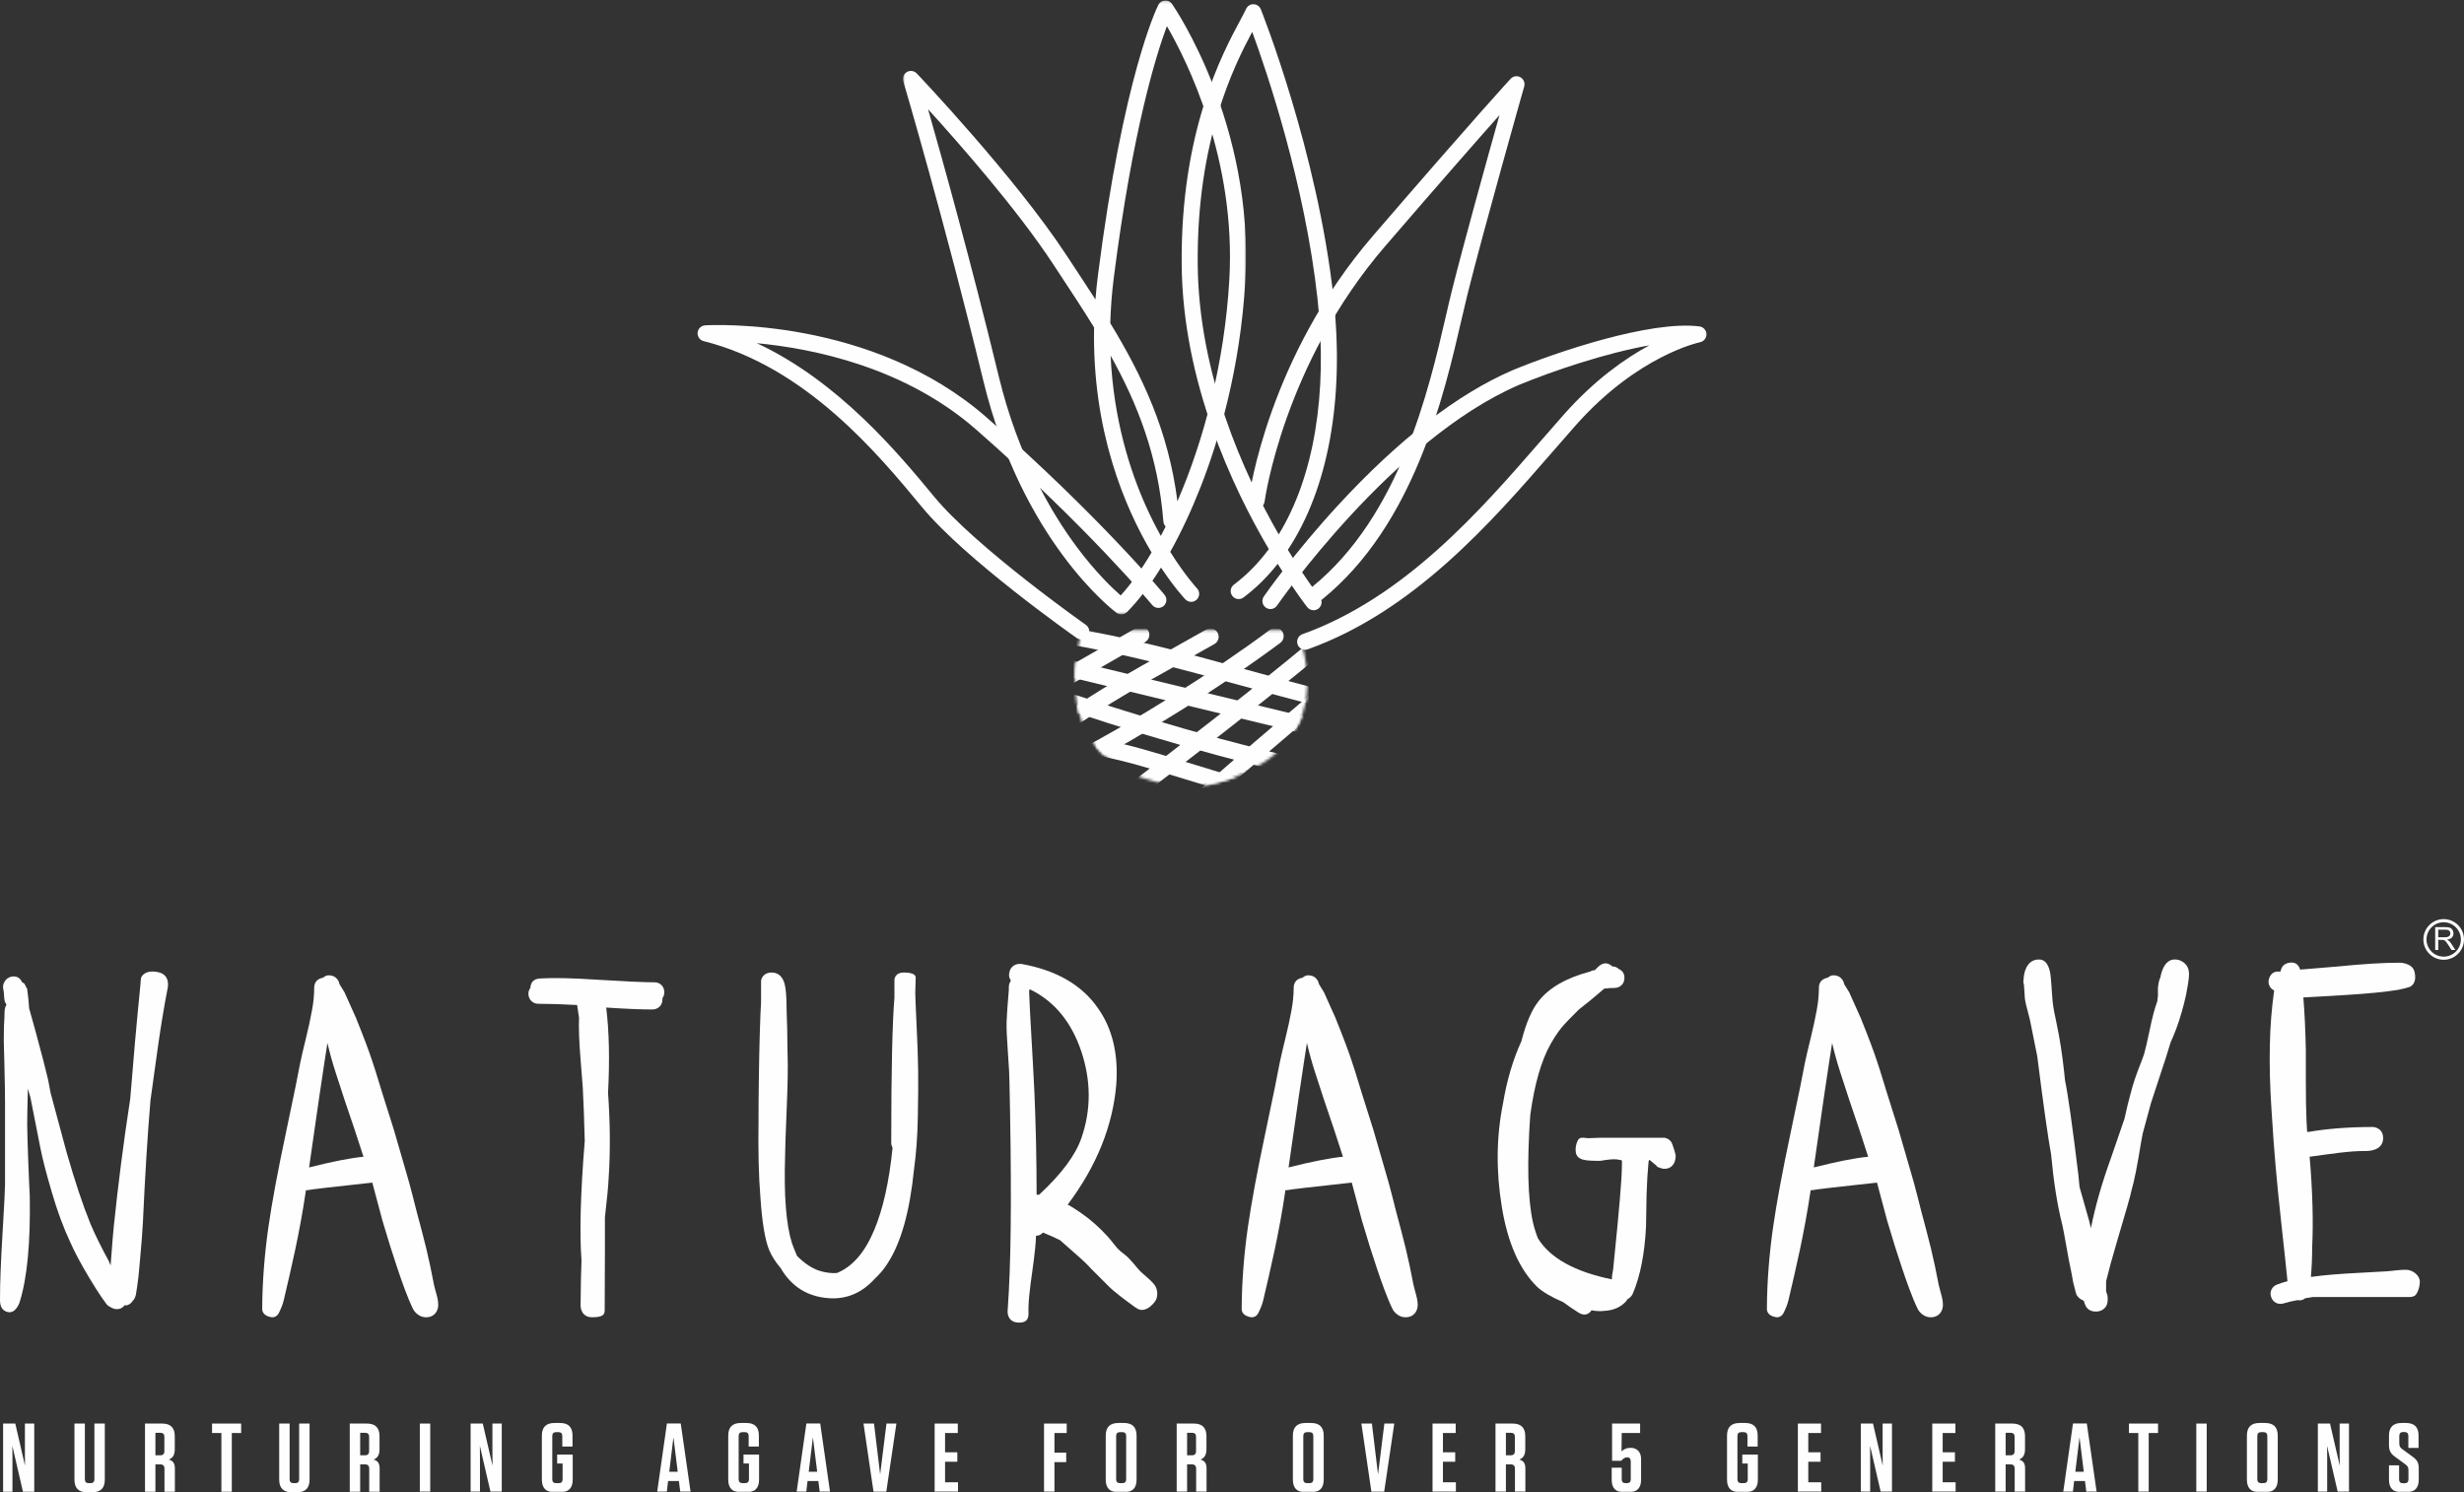<?xml version="1.0" encoding="UTF-8"?>
<svg width="908px" height="550px" viewBox="0 0 908 550" version="1.1" xmlns="http://www.w3.org/2000/svg" xmlns:xlink="http://www.w3.org/1999/xlink">
    <rect x="0" y="0" width="908" height="550" fill="#333333" stroke="none"/>
    <!-- Generator: Sketch 51.3 (57544) - http://www.bohemiancoding.com/sketch -->
    <title>logo-naturagave-nurturing-agave-for-over-five-generations</title>
    <desc>Created with Sketch.</desc>
    <defs>
        <polygon id="path-1" points="0.755 0.195 127.194 0.195 127.194 226.439 0.755 226.439"></polygon>
        <path d="M2.666,0.197 C-11.819,57.493 39.887,57.954 43.842,57.954 C47.799,57.954 99.76,50.918 82.163,0.197" id="path-3"></path>
        <path d="M2.666,0.197 C-11.819,57.493 39.887,57.954 43.842,57.954 C47.799,57.954 99.76,50.918 82.163,0.197" id="path-5"></path>
        <path d="M2.666,0.197 C-11.819,57.493 39.887,57.954 43.842,57.954 C47.799,57.954 99.76,50.918 82.163,0.197" id="path-7"></path>
        <path d="M2.666,0.197 C-11.819,57.493 39.887,57.954 43.842,57.954 C47.799,57.954 99.76,50.918 82.163,0.197" id="path-9"></path>
        <path d="M2.666,0.197 C-11.819,57.493 39.887,57.954 43.842,57.954 C47.799,57.954 99.76,50.918 82.163,0.197" id="path-11"></path>
        <path d="M2.666,0.197 C-11.819,57.493 39.887,57.954 43.842,57.954 C47.799,57.954 99.76,50.918 82.163,0.197" id="path-13"></path>
        <path d="M2.666,0.197 C-11.819,57.493 39.887,57.954 43.842,57.954 C47.799,57.954 99.76,50.918 82.163,0.197" id="path-15"></path>
        <path d="M2.666,0.197 C-11.819,57.493 39.887,57.954 43.842,57.954 C47.799,57.954 99.76,50.918 82.163,0.197" id="path-17"></path>
        <path d="M2.666,0.197 C-11.819,57.493 39.887,57.954 43.842,57.954 C47.799,57.954 99.76,50.918 82.163,0.197" id="path-19"></path>
        <polygon id="path-21" points="0 550 908 550 908 0.196 0 0.196"></polygon>
    </defs>
    <g id="Web-v12.2" stroke="none" stroke-width="1" fill="none" fill-rule="evenodd">
        <g id="Artboard-Copy">
            <g id="logo-naturagave-nurturing-agave-for-over-five-generations">
                <g>
                    <g id="Group-32">
                        <path d="M0.008,478.248 L0.008,478.028 C0.008,472.602 0.325,464.717 0.945,454.389 C1.565,444.059 1.857,438.123 1.857,436.576 L1.857,406.283 C1.857,403.327 1.784,398.873 1.637,392.888 C1.479,386.902 1.394,383.775 1.394,383.447 C1.394,379.577 1.479,376.694 1.637,374.832 C1.637,373.58 1.686,372.655 1.759,372.046 C1.833,371.415 2.027,370.878 2.344,370.404 C2.489,370.259 1.784,369.334 1.784,369.188 C1.321,367.167 1.637,366.048 1.175,364.369 C1.005,363.432 1.212,362.533 1.759,361.668 C2.295,360.817 3.11,360.22 4.204,359.941 C6.066,359.613 7.38,360.317 8.158,362.032 C8.62,362.18 8.937,362.398 9.095,362.714 L9.789,364.114 L10.02,364.369 C10.02,364.819 10.105,365.513 10.251,366.438 C10.42,367.532 10.579,369.248 10.725,371.573 L13.061,379.954 C15.385,388.496 16.93,394.481 17.721,397.9 L18.645,402.803 L24.472,424.447 C27.586,435.336 30.531,444.169 33.317,451.019 C35.032,455.07 37.282,459.633 40.081,464.756 L40.762,466.398 C41.394,457.856 41.796,453.025 41.942,451.932 C43.499,436.723 45.519,421.04 48,404.884 C49.082,391.22 50.312,377.315 51.722,363.189 C51.722,363.189 51.852,361.887 51.913,360.779 C51.975,359.671 53.697,357.271 58.374,358.317 C63.051,359.363 61.759,364.297 61.759,364.297 C58.949,378.762 57.478,391.294 55.445,405.578 C54.35,418.486 53.438,433.548 52.647,450.775 C52.514,453.586 52.124,458.562 51.479,465.691 C51.175,469.415 50.859,472.201 50.555,474.075 C50.397,475.315 50.226,476.326 50.092,477.093 C49.935,477.724 49.79,478.174 49.619,478.479 C49.472,478.808 49.229,479.112 48.913,479.44 C48.475,480.194 47.769,480.741 46.833,481.069 L45.896,481.069 C45.579,481.521 45.117,481.921 44.484,482.226 C43.256,482.675 42.004,482.555 40.762,481.763 C40.3,481.594 39.837,481.289 39.375,480.814 L37.526,478.248 C36.26,476.422 34.8,474.075 33.086,471.263 C29.825,465.849 27.43,461.335 25.872,457.771 C23.39,452.479 21.127,446.395 19.12,439.485 C17.088,432.574 15.677,427.173 14.921,423.279 L11.199,404.422 L10.251,401.161 L10.251,402.098 C10.105,407.84 10.02,411.879 10.02,414.202 C10.02,416.539 10.153,420.87 10.384,427.245 C10.628,433.62 10.812,438.123 10.97,440.762 C11.261,458.004 10.02,471.044 7.246,479.902 C7.246,479.902 5.845,484.329 2.809,483.549 C-0.226,482.769 -0.003,479.758 0.008,478.248" id="Fill-1" fill="#FEFEFE"></path>
                        <path d="M133.948,426.321 L130.676,416.295 L126.966,405.347 L123.706,395.332 C122.441,391.452 121.455,387.815 120.664,384.395 L119.51,391.841 C119.035,394.627 117.173,407.451 113.901,430.262 C122.441,428.109 129.131,426.783 133.948,426.321 M152.265,482.553 C150.165,478.308 148.024,472.127 146.406,467.321 C144.776,462.491 142.939,456.676 140.933,449.852 L137.197,435.859 C122.757,437.417 114.764,438.341 113.22,438.658 L112.744,438.658 C110.41,454.657 107.197,467.955 104.545,479.281 C104.183,480.829 103.469,482.504 102.747,483.92 C102.175,485.043 101.098,485.687 99.828,485.436 C97.12,484.902 96.622,483.409 96.625,482.372 C96.652,472.237 97.573,461.567 98.888,452.406 C100.201,443.244 102.343,431.71 105.299,417.804 C108.244,403.91 110.019,395.175 110.652,391.622 C111.114,389.432 111.807,386.439 112.744,382.643 C113.682,378.836 114.412,375.453 114.946,372.497 C115.507,369.553 115.786,366.753 115.786,364.114 C115.786,362.119 116.783,360.866 118.79,360.378 L119.035,360.378 C119.665,359.758 120.347,359.454 121.126,359.454 C122.208,359.454 123.134,359.758 123.804,360.378 C124.509,360.999 124.935,361.778 125.104,362.715 L126.966,365.744 L131.151,375.076 C134.095,382.352 136.102,387.728 137.197,391.136 C137.525,391.926 138.743,395.881 140.933,403.035 L145.117,416.295 C145.591,417.999 146.722,421.893 148.499,427.952 C150.287,433.998 151.539,438.475 152.221,441.334 C152.928,444.218 153.936,448.098 155.263,452.991 C156.576,457.881 157.647,462.382 158.524,466.508 C159.019,468.843 159.478,471.189 159.934,473.534 C160.166,474.729 161.01,477.41 161.234,478.608 C161.526,480.176 161.707,481.633 160.997,483.118 C160.413,484.342 159.337,485.167 157.997,485.401 C154.265,486.059 152.398,482.823 152.265,482.553" id="Fill-3" fill="#FEFEFE"></path>
                        <path d="M218.3,485.489 C213.952,485.53 213.952,481.304 213.952,481.304 L213.988,477.753 C213.988,475.417 214.143,467.006 214.29,464.524 C213.535,454.573 213.9,439.898 215.482,420.493 C215.311,413.498 215.08,406.976 214.763,400.917 C214.763,400.771 214.508,397.316 213.949,390.564 C213.402,383.799 213.219,378.64 213.377,375.075 L212.671,370.404 C207.088,370.088 202.343,369.954 198.461,369.954 C197.368,369.954 196.467,369.601 195.785,368.883 C195.091,368.19 194.727,367.302 194.727,366.219 C194.727,365.44 194.982,364.734 195.434,364.114 C195.579,361.936 196.759,360.78 198.924,360.623 C203.729,360.317 210.895,360.465 220.36,361.095 C230.445,361.717 237.367,362.032 241.09,362.032 C242.16,362.032 243.073,362.35 243.755,363.055 C244.471,363.762 244.801,364.661 244.801,365.745 C244.801,366.523 244.581,367.228 244.119,367.861 L244.119,368.311 C244.119,369.395 243.755,370.306 243.073,370.987 C242.368,371.681 241.48,372.046 240.385,372.046 C236.041,372.046 230.373,371.803 223.389,371.341 C224.484,380.197 224.703,390.685 224.07,402.803 C224.861,413.813 224.933,424.143 224.313,433.779 C224.168,437.028 223.693,442.004 222.915,448.67 L222.915,461.495 L222.832,482.874 C222.769,484.238 222.648,485.448 218.3,485.489" id="Fill-5" fill="#FEFEFE"></path>
                        <path d="M337.44,360.501 L337.281,365.975 C337.281,367.07 337.44,370.878 337.743,377.4 C338.086,383.932 338.254,389.505 338.34,394.176 C338.413,398.813 338.365,404.749 338.218,411.879 C338.086,419.033 337.598,425.372 336.82,430.981 C335.263,446.517 332.026,458.074 327.039,465.691 C325.652,467.871 324.07,469.719 322.367,471.263 C317.733,476.422 312.196,478.808 305.835,478.479 C297.781,478.028 291.71,474.307 287.658,467.322 C285.798,465.143 284.412,462.966 283.475,460.8 C281.928,457.065 280.833,450.544 280.213,441.224 C279.593,433.779 279.363,424.373 279.521,413.035 C279.521,408.229 279.568,403.058 279.642,397.559 C279.715,392.048 279.825,386.525 279.983,381.013 C280.141,375.514 280.299,371.656 280.458,369.479 L280.458,361.424 C280.458,361.424 280.813,358.38 284.49,358.43 C287.34,358.468 288.814,360.738 289.287,363.305 C289.588,364.944 289.725,366.598 289.794,368.258 C289.898,370.807 289.842,373.369 289.977,375.915 C290.203,380.213 290.081,384.513 290.238,388.811 C290.395,393.167 290.275,399.908 289.884,409.069 C289.497,418.254 289.313,423.911 289.313,426.078 C288.851,440.678 289.691,451.396 291.856,458.221 C292.489,459.948 293.109,461.493 293.717,462.892 C296.381,465.546 299.009,467.322 301.637,468.247 C303.984,469.025 306.223,469.328 308.401,469.182 C314.143,466.848 318.718,461.567 322.148,453.341 C325.409,445.593 327.671,435.481 328.912,423.061 C328.595,422.428 328.426,421.807 328.426,421.199 C328.426,394.798 328.828,376.936 329.606,367.605 L329.606,361.095 C329.606,361.095 329.636,358.398 333.164,358.429 C336.691,358.461 337.532,359.422 337.44,360.501" id="Fill-7" fill="#FEFEFE"></path>
                        <path d="M382.938,440.312 C391.175,432.684 396.369,425.701 398.548,419.313 C402.123,408.935 402.076,398.265 398.437,387.413 C394.775,376.536 388.449,368.931 379.447,364.576 L379.228,365.294 C379.362,369.321 379.677,375.33 380.152,383.337 C380.614,391.343 380.967,397.851 381.198,402.901 C381.43,407.951 381.613,413.972 381.784,420.944 C381.929,427.952 382.001,434.387 382.001,440.312 L382.938,440.312 Z M419.186,482.34 C418.618,482.038 418.08,481.62 417.5,481.203 C414.891,479.315 410.311,475.967 408.096,473.6 L402.037,467.553 C400.639,466.006 398.863,464.291 396.686,462.419 L390.615,457.065 C388.449,455.995 386.358,455.07 384.35,454.268 L384.094,454.498 C383.475,455.131 382.708,455.435 381.784,455.435 C381.559,461.403 380.527,467.296 379.774,473.211 C379.398,476.17 379.056,479.155 378.985,482.16 C378.958,483.477 379.266,485.162 378.473,486.318 C377.798,487.305 376.512,487.475 375.404,487.456 C371.152,487.381 371.302,483.428 371.302,483.428 L371.759,475.949 C372.683,458.854 372.756,433.086 371.989,398.606 C371.989,396.732 371.808,393.167 371.418,387.886 C371.029,382.619 370.858,378.787 370.943,376.463 C371.029,374.126 371.284,370.259 371.759,364.819 L371.759,363.883 C371.759,362.946 371.989,362.18 372.464,361.559 L372.464,361.328 C371.831,360.379 371.673,359.393 371.989,358.298 C372.147,357.508 372.464,356.899 372.939,356.424 C373.84,355.487 375.031,355.112 376.418,355.27 C389.301,357.58 398.705,363.031 404.606,371.573 C409.872,379.017 412.148,388.349 411.37,399.531 C410.104,414.897 404.142,429.727 393.425,444.01 C393.577,443.807 397.992,446.787 398.396,447.068 C400.124,448.271 401.78,449.577 403.36,450.967 C405.04,452.446 406.635,454.022 408.143,455.677 C409.391,457.046 410.467,458.561 411.676,459.962 C412.869,461.34 414.485,462.233 415.758,463.52 C417.155,464.929 418.393,466.485 419.685,467.987 C421.042,469.565 424.959,472.317 425.874,474.229 C426.66,475.874 426.73,478.131 425.632,479.648 C424.683,480.96 423.342,482.236 421.737,482.663 C420.73,482.931 419.932,482.735 419.186,482.34 Z" id="Fill-9" fill="#FEFEFE"></path>
                        <path d="M580.693,424.676 C580.486,423.259 580.733,421.78 581.344,420.488 C581.503,420.151 581.699,419.813 582.009,419.606 C582.899,419.011 584.387,419.489 585.376,419.487 C586.847,419.487 588.32,419.314 589.787,419.314 L596.526,419.314 L599.325,419.314 L603.29,419.314 L606.564,419.314 L610.967,419.314 L612.379,419.314 L613.072,419.314 L613.534,419.314 C613.838,419.483 614.081,419.555 614.239,419.555 C615.323,420.03 616.016,420.81 616.333,421.892 C616.94,423.595 617.33,424.922 617.5,425.858 C617.5,426.784 617.33,427.647 617.038,428.414 C616.236,430.118 614.847,430.908 612.828,430.75 C612.208,430.591 611.526,430.36 610.737,430.043 C610.566,429.727 610.262,429.411 609.812,429.106 L608.181,427.72 L607.708,427.477 C607.561,427.805 607.463,428.182 607.463,428.644 C607.16,431.613 606.928,435.481 606.77,440.312 C606.624,447.113 606.564,451.092 606.564,452.174 C606.065,462.102 604.446,470.338 601.66,476.873 C601.198,477.809 600.48,478.479 599.556,478.954 L599.556,479.195 C597.549,481.679 594.665,483.004 590.931,483.15 C589.544,483.308 588.061,483.223 586.514,482.92 C585.261,484.646 583.704,484.939 581.843,483.856 C579.824,482.604 577.89,481.289 576.028,479.902 C571.685,478.028 568.497,476.167 566.49,474.305 C559.958,467.929 555.615,458.123 553.437,444.825 C551.248,431.553 551.418,418.79 553.9,406.502 C555.299,398.144 557.548,390.502 560.663,383.69 C562.378,377.01 564.471,372.131 566.953,369.017 C570.832,364.029 577.197,360.379 586.039,358.055 C586.514,357.738 587.062,357.58 587.671,357.58 L589.082,356.194 C590.785,354.66 592.488,354.66 594.191,356.194 C595.14,356.194 595.894,356.51 596.526,357.131 C597.914,357.738 598.62,358.846 598.62,360.379 C598.62,361.487 598.279,362.349 597.585,363.055 C596.868,363.762 595.968,364.113 594.897,364.113 C593.644,364.113 592.415,364.199 591.174,364.369 L586.514,368.311 L581.843,372.047 C580.918,372.972 579.713,374.175 578.253,375.647 C576.771,377.144 575.481,378.604 574.398,380.076 C573.303,381.56 572.306,383.143 571.369,384.858 C567.95,390.917 565.469,399.615 563.911,410.954 C562.682,428.644 562.987,441.784 564.861,450.325 C565.311,452.345 565.931,454.353 566.723,456.372 C571.224,463.672 580.298,468.709 593.973,471.518 C593.973,470.57 594.119,469.415 594.435,468.004 L596.054,451.712 C596.673,445.179 597.159,439.581 597.463,434.947 C597.609,432.452 597.694,430.495 597.694,429.106 L597.694,428.182 L597.694,427.72 C597.391,427.562 597.074,427.477 596.758,427.477 C595.663,427.174 594.119,427.174 592.098,427.477 C591.32,427.477 590.333,427.883 589.082,427.841 C585.492,427.726 581.186,428.041 580.693,424.676" id="Fill-11" fill="#FEFEFE"></path>
                        <path d="M806.48,357.389 C806.502,357.475 806.52,357.562 806.537,357.65 C806.891,359.543 806.412,361.77 806.123,363.652 C805.797,365.76 805.349,367.847 804.815,369.91 C803.759,373.999 802.475,378.162 800.81,382.047 L799.884,384.151 L798.241,389.506 L792.658,406.502 L789.616,417.695 L788.923,421.417 C787.671,429.339 786.514,435.178 785.432,438.888 C785.273,439.972 783.498,446.275 780.066,457.77 C778.362,463.526 777.05,468.32 776.113,472.201 L776.113,475.46 L776.113,475.948 L776.587,477.334 C776.745,478.406 776.745,479.343 776.587,480.133 C776.43,481.07 775.943,481.837 775.188,482.458 C774.398,483.077 773.484,483.382 772.391,483.382 C770.212,483.382 768.813,482.383 768.206,480.364 C768.035,480.061 767.95,479.744 767.95,479.439 C767.815,479.439 767.645,479.343 767.5,479.196 C766.722,478.879 766.088,478.406 765.651,477.81 C765.492,477.639 765.311,477.42 765.166,477.092 C765.166,476.947 765.091,476.714 764.945,476.422 L764.714,475.46 L763.996,472.674 C763.679,470.813 763.157,468.003 762.366,464.292 C760.833,455.594 759.97,451.091 759.811,450.776 C758.108,443.949 756.77,435.482 755.833,425.371 C754.763,419.654 753.048,407.597 750.737,389.274 C750.737,389.116 749.945,385.246 748.401,377.631 C747.609,373.288 746.095,369.623 746.095,366.665 L745.833,362.946 C745.613,362.289 745.565,361.657 745.7,360.999 C745.7,360.999 745.767,353.469 751.511,353.626 C754.627,353.712 755.439,357.476 755.695,359.942 C755.919,362.096 756.039,364.256 756.192,366.417 C756.247,367.185 756.305,367.955 756.374,368.723 C756.632,371.586 757.252,374.312 757.853,377.118 C759.09,382.885 759.946,388.731 760.598,394.591 C760.729,395.775 760.851,396.959 760.967,398.143 C762.05,403.253 763.679,414.836 765.869,432.83 L766.333,437.514 L769.835,449.852 L770.529,452.637 C772.074,444.718 774.556,436.017 777.987,426.551 L782.876,412.342 C783.655,408.777 784.422,405.578 785.201,402.804 C785.967,399.676 787.292,395.796 789.153,391.136 L790.091,388.568 C790.541,387.036 791.259,383.993 792.195,379.506 C793.12,374.991 794.057,371.499 794.981,369.018 C794.981,368.701 795.054,368.093 795.212,367.144 L795.212,365.512 L795.212,364.114 C795.371,362.398 795.675,361.096 796.137,360.159 C796.137,360.159 796.964,353.957 801.066,353.623 C803.471,353.429 805.894,355.032 806.48,357.389" id="Fill-13" fill="#FEFEFE"></path>
                        <path d="M889.86,477.542 C889.281,477.87 888.644,478.028 887.913,478.028 L852.28,478.028 L849.469,478.479 C848.716,479.112 847.841,479.342 846.916,479.195 L846.464,479.195 C844.726,479.512 843.12,479.902 841.563,480.364 C840.468,480.68 839.495,480.594 838.642,480.134 C838.229,479.902 837.865,479.585 837.573,479.221 C837.292,478.844 837.051,478.417 836.892,477.906 C836.734,477.42 836.697,476.946 836.721,476.496 C836.757,476.009 836.892,475.558 837.134,475.133 C837.353,474.743 837.585,474.426 837.888,474.147 C838.254,473.818 838.717,473.55 839.226,473.38 C840.468,472.895 841.721,472.517 842.95,472.201 C842.647,468.939 841.953,462.383 840.857,452.528 C839.775,442.648 839.008,434.971 838.546,429.459 C838.047,423.96 837.56,416.989 837.038,408.594 C836.478,400.236 836.295,392.449 836.454,385.333 C836.589,378.167 837.134,371.415 838.047,365.038 C836.818,364.443 836.137,363.432 835.966,362.032 C835.966,360.938 836.295,360.013 836.892,359.235 C837.523,358.456 838.388,358.055 839.471,358.055 L840.395,358.055 C840.711,356.194 841.782,355.11 843.655,354.808 C845.687,354.49 847.001,355.354 847.621,357.349 C847.779,357.349 852.439,356.984 861.588,356.194 C870.759,355.269 878.291,354.808 884.19,354.808 C884.19,354.808 888.936,354.768 889.757,358.133 C890.578,361.497 889.33,362.969 888.23,363.628 C887.773,363.902 884.362,364.71 883.704,364.82 C878.753,365.598 872.475,366.22 864.86,366.682 C854.774,367.302 849.398,367.606 848.801,367.606 C849.251,373.057 849.556,379.505 849.715,386.962 L849.715,398.144 C849.715,404.494 849.798,409.386 849.957,412.816 L850.177,416.989 L850.395,417.22 C857.559,415.979 865.552,415.359 874.41,415.359 C874.41,415.359 878.004,415.425 878.188,419.178 C878.372,422.932 875.066,424.268 871.611,424.215 C866.007,424.131 859.177,425.238 851.113,426.32 C852.196,439.047 852.512,450.155 852.05,459.633 C852.05,463.526 851.892,467.163 851.575,470.57 L852.05,470.57 C856.235,469.949 862.244,469.463 870.092,469.073 C873.22,468.919 876.349,468.75 879.476,468.548 C881.858,468.392 884.367,467.932 886.743,467.987 C889.013,468.04 891.741,469.96 891.726,472.41 C891.71,474.769 890.578,477.135 889.86,477.542" id="Fill-15" fill="#FEFEFE"></path>
                        <path d="M494.894,426.321 L491.621,416.295 L487.912,405.347 L484.651,395.332 C483.385,391.452 482.401,387.815 481.609,384.395 L480.454,391.841 C479.979,394.627 478.118,407.451 474.846,430.262 C483.385,428.109 490.076,426.783 494.894,426.321 M513.209,482.553 C511.109,478.308 508.969,472.127 507.351,467.321 C505.722,462.491 503.884,456.676 501.877,449.852 L498.143,435.859 C483.702,437.417 475.71,438.341 474.164,438.658 L473.689,438.658 C471.354,454.657 468.142,467.955 465.49,479.281 C465.127,480.829 464.415,482.504 463.693,483.92 C463.12,485.043 462.042,485.687 460.772,485.436 C458.064,484.902 457.568,483.409 457.57,482.372 C457.597,472.237 458.519,461.567 459.834,452.406 C461.146,443.244 463.289,431.71 466.244,417.804 C469.188,403.91 470.964,395.175 471.597,391.622 C472.059,389.432 472.753,386.439 473.689,382.643 C474.627,378.836 475.357,375.453 475.891,372.497 C476.451,369.553 476.731,366.753 476.731,364.114 C476.731,362.119 477.728,360.866 479.736,360.378 L479.979,360.378 C480.611,359.758 481.293,359.454 482.071,359.454 C483.153,359.454 484.08,359.758 484.748,360.378 C485.454,360.999 485.88,361.778 486.05,362.715 L487.912,365.744 L492.096,375.076 C495.04,382.352 497.048,387.728 498.143,391.136 C498.47,391.926 499.687,395.881 501.877,403.035 L506.061,416.295 C506.536,417.999 507.667,421.893 509.444,427.952 C511.233,433.998 512.485,438.475 513.167,441.334 C513.873,444.218 514.882,448.098 516.207,452.991 C517.521,457.881 518.592,462.382 519.468,466.508 C519.965,468.843 520.423,471.189 520.878,473.534 C521.111,474.729 521.954,477.41 522.178,478.608 C522.471,480.176 522.651,481.633 521.942,483.118 C521.357,484.342 520.282,485.167 518.942,485.401 C515.21,486.059 513.343,482.823 513.209,482.553" id="Fill-17" fill="#FEFEFE"></path>
                        <path d="M688.439,426.321 L685.167,416.295 L681.457,405.347 L678.197,395.332 C676.932,391.452 675.946,387.815 675.155,384.395 L673.999,391.841 C673.526,394.627 671.664,407.451 668.392,430.262 C676.932,428.109 683.623,426.783 688.439,426.321 M706.755,482.553 C704.656,478.308 702.515,472.127 700.897,467.321 C699.267,462.491 697.43,456.676 695.424,449.852 L691.688,435.859 C677.248,437.417 669.255,438.341 667.711,438.658 L667.235,438.658 C664.899,454.657 661.689,467.955 659.036,479.281 C658.674,480.829 657.96,482.504 657.238,483.92 C656.667,485.043 655.589,485.687 654.317,485.436 C651.611,484.902 651.113,483.409 651.116,482.372 C651.143,472.237 652.064,461.567 653.379,452.406 C654.692,443.244 656.834,431.71 659.79,417.804 C662.734,403.91 664.51,395.175 665.144,391.622 C665.605,389.432 666.299,386.439 667.235,382.643 C668.173,378.836 668.903,375.453 669.437,372.497 C669.998,369.553 670.277,366.753 670.277,364.114 C670.277,362.119 671.274,360.866 673.281,360.378 L673.526,360.378 C674.156,359.758 674.838,359.454 675.617,359.454 C676.7,359.454 677.625,359.758 678.293,360.378 C679,360.999 679.426,361.778 679.595,362.715 L681.457,365.744 L685.642,375.076 C688.586,382.352 690.593,387.728 691.688,391.136 C692.015,391.926 693.234,395.881 695.424,403.035 L699.608,416.295 C700.083,417.999 701.214,421.893 702.99,427.952 C704.778,433.998 706.03,438.475 706.712,441.334 C707.419,444.218 708.427,448.098 709.753,452.991 C711.067,457.881 712.138,462.382 713.015,466.508 C713.51,468.843 713.969,471.189 714.424,473.534 C714.657,474.729 715.499,477.41 715.723,478.608 C716.018,480.176 716.197,481.633 715.488,483.118 C714.904,484.342 713.828,485.167 712.487,485.401 C708.756,486.059 706.889,482.823 706.755,482.553" id="Fill-19" fill="#FEFEFE"></path>
                        <path d="M398.447,235.663 C397.861,235.663 397.27,235.489 396.754,235.126 C395.085,233.955 355.722,206.228 339.703,186.835 C323.739,167.513 297.021,135.172 259.301,125.723 C257.886,125.37 256.941,124.034 257.078,122.583 C257.214,121.131 258.389,119.995 259.845,119.91 C262.335,119.759 321.211,116.759 363.558,153.835 C405.18,190.28 428.913,218.938 429.147,219.225 C430.186,220.482 430.004,222.343 428.746,223.382 C427.484,224.416 425.624,224.234 424.588,222.98 C424.356,222.697 400.897,194.38 359.666,158.281 C333.385,135.27 299.553,128.435 278.888,126.481 C309.143,140.568 331.363,167.465 344.256,183.073 C359.774,201.856 399.745,230.008 400.147,230.291 C401.482,231.228 401.804,233.07 400.867,234.407 C400.292,235.224 399.377,235.663 398.447,235.663" id="Fill-21" fill="#FEFEFE"></path>
                        <g id="Group-25" transform="translate(331.98, 0)">
                            <mask id="mask-2" fill="white">
                                <use xlink:href="#path-1"></use>
                            </mask>
                            <g id="Clip-24"></g>
                            <path d="M77.169,119.116 C88.911,138.425 98.6,158.723 101.905,184.744 C111.585,162.422 119.288,133.623 121.038,103.063 C123.585,58.562 105.356,22.265 98.028,9.628 C94.086,20.174 85.392,47.953 78.476,102.231 C77.732,108.064 77.315,113.694 77.169,119.116 M77.284,131.048 C78.38,154.706 84.491,173.616 90.315,186.591 C92.119,190.61 93.978,194.257 95.791,197.513 C96.39,196.383 96.981,195.231 97.571,194.052 C97.104,193.576 96.795,192.939 96.738,192.22 C94.824,168.095 87.213,148.881 77.284,131.048 M10.01,40.251 C15.341,58.913 25.988,97.099 36.055,138.659 C43.272,168.45 55.646,189.279 64.756,201.507 C71.752,210.897 77.947,216.793 80.995,219.458 C84.761,215.339 88.616,209.987 92.376,203.621 C82.491,186.977 70.462,158.743 71.198,120.683 C67.247,114.254 63.073,107.919 58.842,101.5 L56.045,97.249 C42.922,77.271 21.717,53.119 10.01,40.251 M81.224,226.439 C80.605,226.439 79.985,226.245 79.456,225.851 C78.042,224.794 44.659,199.264 30.314,140.051 C16.238,81.943 1.029,30.453 0.876,29.94 C0.49,28.632 1.048,27.229 2.23,26.545 C3.407,25.861 4.905,26.074 5.845,27.063 C6.204,27.438 41.908,64.969 60.982,94.008 L63.774,98.248 C66.452,102.312 69.107,106.341 71.701,110.383 C71.929,107.467 72.231,104.502 72.616,101.484 C81.978,28.006 94.345,2.856 94.867,1.821 C95.337,0.889 96.262,0.276 97.302,0.205 C98.345,0.119 99.344,0.617 99.936,1.475 C101.174,3.269 130.217,46.085 126.936,103.402 C125.049,136.372 116.916,163.008 110.424,179.548 C107.028,188.203 103.238,196.271 99.262,203.393 C104.707,212.103 109.05,216.766 109.115,216.836 C110.234,218.022 110.18,219.892 108.993,221.01 C107.809,222.13 105.941,222.078 104.822,220.891 C104.329,220.371 100.636,216.383 95.863,209.179 C91.735,215.846 87.478,221.437 83.307,225.581 C82.736,226.149 81.982,226.439 81.224,226.439" id="Fill-23" fill="#FEFEFE" mask="url(#mask-2)"></path>
                        </g>
                        <path d="M461.449,11.734 C454.746,24.304 440.968,51.742 441.367,97.295 C441.651,137.677 458.258,174.399 471.214,196.958 C484.088,175.954 489.365,145.362 485.534,110.319 C480.91,67.996 466.988,26.876 461.449,11.734 M484.06,224.907 C483.19,224.907 482.329,224.524 481.745,223.791 C481.602,223.61 477.044,217.799 470.837,207.802 C467.085,212.568 462.877,216.725 458.237,220.202 C456.935,221.183 455.083,220.918 454.104,219.61 C453.125,218.304 453.39,216.453 454.695,215.476 C459.492,211.882 463.788,207.487 467.561,202.383 C454.066,179.431 435.764,140.431 435.459,97.34 C435.032,48.505 450.422,19.797 456.994,7.538 C457.946,5.76 458.699,4.355 459.205,3.274 C459.704,2.209 460.789,1.484 461.961,1.574 C463.137,1.605 464.182,2.332 464.621,3.425 C464.829,3.942 485.521,55.813 491.407,109.677 C495.534,147.429 489.328,180.393 474.572,202.636 C481.204,213.529 486.221,219.928 486.371,220.115 C487.386,221.391 487.174,223.251 485.896,224.265 C485.352,224.697 484.704,224.907 484.06,224.907" id="Fill-26" fill="#FEFEFE"></path>
                        <path d="M485.337,221.597 C484.478,221.597 483.623,221.223 483.04,220.503 C482.014,219.235 482.209,217.376 483.477,216.349 C515.805,190.149 526.485,143.898 532.866,116.265 C533.653,112.856 534.37,109.752 535.049,107.037 C539.301,90.012 547.801,59.42 552.564,42.436 C544.978,50.963 531.695,66.064 510.43,90.744 C473.022,134.163 466.079,184.337 466.013,184.839 C465.801,186.454 464.316,187.601 462.701,187.383 C461.083,187.172 459.945,185.687 460.156,184.07 C460.434,181.95 467.404,131.632 505.956,86.886 C543.97,42.766 556.552,29.173 556.674,29.04 C557.605,28.038 559.095,27.803 560.288,28.475 C561.478,29.144 562.054,30.542 561.681,31.856 C561.533,32.377 546.829,84.251 540.779,108.468 C540.108,111.153 539.401,114.224 538.621,117.594 C532.069,145.969 521.102,193.459 487.195,220.938 C486.648,221.382 485.99,221.597 485.337,221.597" id="Fill-28" fill="#FEFEFE"></path>
                        <path d="M480.955,239.468 C479.744,239.468 478.608,238.718 478.176,237.512 C477.624,235.975 478.421,234.286 479.958,233.734 C517.634,220.21 545.495,188.153 567.882,162.393 C570.806,159.027 573.634,155.773 576.375,152.687 C587.719,139.91 598.962,132.044 607.809,127.275 C591.845,130.084 572.27,136.681 559.744,141.866 C513.098,161.959 471.011,222.578 470.592,223.189 C469.668,224.535 467.83,224.874 466.484,223.947 C465.14,223.023 464.8,221.183 465.725,219.84 C465.832,219.683 476.648,204.033 493.213,186.076 C515.543,161.87 537.154,145.164 557.445,136.423 C573.384,129.825 608.223,118.004 626.258,120.304 C627.697,120.489 628.786,121.691 628.834,123.139 C628.882,124.586 627.87,125.855 626.448,126.134 C626.228,126.177 603.571,130.949 580.792,156.609 C578.066,159.681 575.251,162.92 572.341,166.268 C549.502,192.547 521.081,225.251 481.954,239.296 C481.624,239.413 481.287,239.468 480.955,239.468" id="Fill-30" fill="#FEFEFE"></path>
                    </g>
                    <g id="Group-60" transform="translate(396, 232)">
                        <g id="Group-35">
                            <mask id="mask-4" fill="white">
                                <use xlink:href="#path-3"></use>
                            </mask>
                            <g id="Clip-34"></g>
                            <path d="M77.912,66.392 C77.619,66.392 77.321,66.35 77.025,66.258 L36.308,53.836 C27.75,51.223 18.902,48.522 10.008,46.766 C8.353,46.44 7.274,44.821 7.598,43.155 C7.922,41.487 9.53,40.404 11.183,40.725 C20.379,42.541 29.377,45.288 38.079,47.946 L78.796,60.369 C80.412,60.86 81.324,62.578 80.835,64.206 C80.435,65.534 79.223,66.392 77.912,66.392" id="Fill-33" fill="#FEFEFE" mask="url(#mask-4)"></path>
                        </g>
                        <g id="Group-38">
                            <mask id="mask-6" fill="white">
                                <use xlink:href="#path-5"></use>
                            </mask>
                            <g id="Clip-37"></g>
                            <path d="M106.715,59.218 C106.51,59.218 106.302,59.196 106.094,59.155 C70.024,51.643 34.026,41.89 -0.902,30.167 C-2.502,29.631 -3.368,27.887 -2.835,26.275 C-2.301,24.663 -0.569,23.79 1.029,24.329 C35.729,35.973 71.495,45.664 107.33,53.125 C108.982,53.469 110.045,55.098 109.704,56.764 C109.405,58.218 108.134,59.218 106.715,59.218" id="Fill-36" fill="#FEFEFE" mask="url(#mask-6)"></path>
                        </g>
                        <g id="Group-41">
                            <mask id="mask-8" fill="white">
                                <use xlink:href="#path-7"></use>
                            </mask>
                            <g id="Clip-40"></g>
                            <path d="M117.779,46.376 C117.542,46.376 117.301,46.349 117.062,46.291 L-4.753,16.821 C-6.393,16.422 -7.404,14.762 -7.01,13.109 C-6.616,11.454 -4.964,10.442 -3.327,10.834 L118.489,40.305 C120.129,40.702 121.14,42.364 120.745,44.016 C120.409,45.427 119.158,46.376 117.779,46.376" id="Fill-39" fill="#FEFEFE" mask="url(#mask-8)"></path>
                        </g>
                        <g id="Group-44">
                            <mask id="mask-10" fill="white">
                                <use xlink:href="#path-9"></use>
                            </mask>
                            <g id="Clip-43"></g>
                            <path d="M119.235,34.74 C119.049,34.74 118.861,34.722 118.671,34.687 C99.238,31.034 79.886,25.726 61.169,20.594 C39.801,14.735 17.703,8.676 -4.441,5.116 C-6.107,4.848 -7.242,3.27 -6.976,1.592 C-6.71,-0.086 -5.143,-1.219 -3.478,-0.963 C18.99,2.65 41.248,8.752 62.774,14.656 C81.371,19.754 100.603,25.028 119.792,28.635 C121.45,28.947 122.544,30.555 122.234,32.225 C121.959,33.706 120.676,34.74 119.235,34.74" id="Fill-42" fill="#FEFEFE" mask="url(#mask-10)"></path>
                        </g>
                        <g id="Group-47">
                            <mask id="mask-12" fill="white">
                                <use xlink:href="#path-11"></use>
                            </mask>
                            <g id="Clip-46"></g>
                            <path d="M-9.395,24.418 C-10.459,24.418 -11.492,23.857 -12.055,22.859 C-12.888,21.382 -12.373,19.503 -10.906,18.663 L22.978,-0.721 C24.447,-1.56 26.311,-1.042 27.143,0.435 C27.975,1.912 27.462,3.792 25.995,4.631 L-7.889,24.016 C-8.365,24.288 -8.884,24.418 -9.395,24.418" id="Fill-45" fill="#FEFEFE" mask="url(#mask-12)"></path>
                        </g>
                        <g id="Group-50">
                            <mask id="mask-14" fill="white">
                                <use xlink:href="#path-13"></use>
                            </mask>
                            <g id="Clip-49"></g>
                            <path d="M-3.799,37.771 C-4.779,37.771 -5.742,37.296 -6.332,36.415 C-7.277,35.008 -6.91,33.094 -5.512,32.144 C10.068,21.536 21.095,15.377 35.054,7.579 C39.22,5.251 43.646,2.78 48.528,-0.001 C49.994,-0.834 51.86,-0.316 52.69,1.165 C53.52,2.645 53.002,4.523 51.533,5.359 C46.634,8.146 42.196,10.626 38.018,12.96 C24.188,20.687 13.266,26.789 -2.091,37.241 C-2.615,37.6 -3.21,37.771 -3.799,37.771" id="Fill-48" fill="#FEFEFE" mask="url(#mask-14)"></path>
                        </g>
                        <g id="Group-53">
                            <mask id="mask-16" fill="white">
                                <use xlink:href="#path-15"></use>
                            </mask>
                            <g id="Clip-52"></g>
                            <path d="M0.334,51.697 C-0.772,51.697 -1.839,51.089 -2.383,50.031 C-3.157,48.522 -2.57,46.663 -1.072,45.884 C22.64,33.539 50.705,15.945 72.171,-0.027 C73.53,-1.037 75.442,-0.744 76.443,0.62 C77.446,1.988 77.158,3.915 75.801,4.925 C54.093,21.076 25.71,38.868 1.734,51.352 C1.286,51.587 0.807,51.697 0.334,51.697" id="Fill-51" fill="#FEFEFE" mask="url(#mask-16)"></path>
                        </g>
                        <g id="Group-56">
                            <mask id="mask-18" fill="white">
                                <use xlink:href="#path-17"></use>
                            </mask>
                            <g id="Clip-55"></g>
                            <path d="M14.679,68.137 C13.757,68.137 12.843,67.722 12.246,66.93 C11.226,65.575 11.469,63.66 12.814,62.633 L12.851,62.603 C37.574,43.697 63.138,24.151 87.469,3.948 C88.769,2.868 90.695,3.055 91.769,4.364 C92.841,5.678 92.657,7.616 91.354,8.698 C66.93,28.978 41.315,48.564 16.546,67.505 C15.988,67.931 15.332,68.137 14.679,68.137" id="Fill-54" fill="#FEFEFE" mask="url(#mask-18)"></path>
                        </g>
                        <g id="Group-59">
                            <mask id="mask-20" fill="white">
                                <use xlink:href="#path-19"></use>
                            </mask>
                            <g id="Clip-58"></g>
                            <path d="M41.034,70.66 C40.186,70.66 39.341,70.304 38.737,69.613 C37.623,68.335 37.75,66.39 39.017,65.27 C63.042,44.012 87.835,22.94 112.704,2.637 C114.015,1.568 115.937,1.767 117,3.091 C118.065,4.41 117.861,6.348 116.551,7.418 C91.743,27.672 67.014,48.692 43.049,69.893 C42.469,70.407 41.75,70.66 41.034,70.66" id="Fill-57" fill="#FEFEFE" mask="url(#mask-20)"></path>
                        </g>
                    </g>
                    <g id="Group-105">
                        <path d="M897.385,350.136 L897.385,341.701 L901.121,341.701 C901.872,341.701 902.443,341.779 902.833,341.931 C903.223,342.081 903.536,342.348 903.771,342.731 C904.004,343.115 904.121,343.538 904.121,344.002 C904.121,344.602 903.928,345.105 903.541,345.516 C903.154,345.927 902.556,346.188 901.747,346.299 C902.043,346.44 902.267,346.581 902.42,346.718 C902.745,347.018 903.054,347.392 903.346,347.841 L904.811,350.136 L903.409,350.136 L902.294,348.382 C901.967,347.876 901.698,347.488 901.487,347.219 C901.278,346.95 901.089,346.763 900.92,346.655 C900.754,346.548 900.586,346.472 900.413,346.431 C900.287,346.404 900.08,346.391 899.792,346.39 L898.5,346.39 L898.5,350.136 L897.385,350.136 Z M898.5,345.423 L900.896,345.423 C901.406,345.423 901.805,345.372 902.092,345.269 C902.38,345.162 902.598,344.992 902.748,344.763 C902.897,344.528 902.971,344.275 902.971,344.002 C902.971,343.604 902.825,343.276 902.535,343.018 C902.247,342.761 901.792,342.633 901.166,342.633 L898.5,342.633 L898.5,345.423 Z" id="Fill-61" fill="#FEFEFE"></path>
                        <path d="M900.514,339.898 C897.023,339.898 894.182,342.741 894.182,346.237 C894.182,349.732 897.023,352.576 900.514,352.576 C904.008,352.576 906.849,349.732 906.849,346.237 C906.849,342.741 904.008,339.898 900.514,339.898 M900.514,353.729 C896.387,353.729 893.03,350.368 893.03,346.237 C893.03,342.104 896.387,338.744 900.514,338.744 C904.643,338.744 908,342.104 908,346.237 C908,350.368 904.643,353.729 900.514,353.729" id="Fill-63" fill="#FEFEFE"></path>
                        <polygon id="Fill-65" fill="#FEFEFE" points="8.462 549.785 4.553 532.88 4.589 537.296 4.589 549.785 1.147 549.785 1.147 524.662 5.629 524.662 9.214 540.166 9.179 535.968 9.179 524.662 12.621 524.662 12.621 549.785"></polygon>
                        <path d="M38.621,545.335 C38.621,548.458 37.079,550 33.96,550 L32.095,550 C28.977,550 27.435,548.458 27.435,545.335 L27.435,524.662 L31.271,524.662 L31.271,545.154 C31.271,546.161 31.737,546.627 32.741,546.627 L33.351,546.627 C34.319,546.627 34.785,546.161 34.785,545.154 L34.785,524.662 L38.621,524.662 L38.621,545.335 Z" id="Fill-67" fill="#FEFEFE"></path>
                        <path d="M59.136,528.072 L57.271,528.072 L57.271,536.361 L58.993,536.361 C60.068,536.361 60.57,535.86 60.57,534.819 L60.57,529.507 C60.57,528.538 60.103,528.072 59.136,528.072 M64.442,541.243 L64.442,549.785 L60.606,549.785 L60.606,541.315 C60.606,540.203 60.103,539.699 58.993,539.699 L57.271,539.699 L57.271,549.785 L53.434,549.785 L53.434,524.663 L59.745,524.663 C62.864,524.663 64.406,526.206 64.406,529.328 L64.406,534.065 C64.406,536.29 63.618,537.368 62.219,537.942 C63.797,538.372 64.442,539.341 64.442,541.243" id="Fill-69" fill="#FEFEFE"></path>
                        <polygon id="Fill-71" fill="#FEFEFE" points="81.586 549.785 81.586 528.143 78.145 528.143 78.145 524.662 88.864 524.662 88.864 528.143 85.423 528.143 85.423 549.785"></polygon>
                        <path d="M114.075,545.335 C114.075,548.458 112.533,550 109.414,550 L107.55,550 C104.431,550 102.889,548.458 102.889,545.335 L102.889,524.662 L106.725,524.662 L106.725,545.154 C106.725,546.161 107.191,546.627 108.195,546.627 L108.805,546.627 C109.773,546.627 110.239,546.161 110.239,545.154 L110.239,524.662 L114.075,524.662 L114.075,545.335 Z" id="Fill-73" fill="#FEFEFE"></path>
                        <path d="M134.59,528.072 L132.725,528.072 L132.725,536.361 L134.447,536.361 C135.522,536.361 136.024,535.86 136.024,534.819 L136.024,529.507 C136.024,528.538 135.557,528.072 134.59,528.072 M139.896,541.243 L139.896,549.785 L136.06,549.785 L136.06,541.315 C136.06,540.203 135.557,539.699 134.447,539.699 L132.725,539.699 L132.725,549.785 L128.888,549.785 L128.888,524.663 L135.199,524.663 C138.318,524.663 139.86,526.206 139.86,529.328 L139.86,534.065 C139.86,536.29 139.072,537.368 137.672,537.942 C139.251,538.372 139.896,539.341 139.896,541.243" id="Fill-75" fill="#FEFEFE"></path>
                        <mask id="mask-22" fill="white">
                            <use xlink:href="#path-21"></use>
                        </mask>
                        <g id="Clip-78"></g>
                        <polygon id="Fill-77" fill="#FEFEFE" mask="url(#mask-22)" points="154.71 549.785 158.546 549.785 158.546 524.662 154.71 524.662"></polygon>
                        <polygon id="Fill-79" fill="#FEFEFE" mask="url(#mask-22)" points="180.744 549.785 176.836 532.88 176.872 537.296 176.872 549.785 173.43 549.785 173.43 524.662 177.912 524.662 181.497 540.166 181.462 535.968 181.462 524.662 184.904 524.662 184.904 549.785"></polygon>
                        <path d="M205.311,539.377 L205.311,536.076 L211.047,536.076 L211.047,545.335 C211.047,548.458 209.506,550 206.386,550 L204.342,550 C201.223,550 199.681,548.458 199.681,545.335 L199.681,529.112 C199.681,525.99 201.223,524.447 204.342,524.447 L206.35,524.447 C209.469,524.447 210.975,525.99 210.975,529.076 L210.975,533.131 L207.211,533.131 L207.211,529.292 C207.211,528.287 206.745,527.82 205.776,527.82 L204.988,527.82 C203.983,527.82 203.518,528.287 203.518,529.292 L203.518,545.154 C203.518,546.161 203.983,546.627 204.988,546.627 L205.848,546.627 C206.853,546.627 207.318,546.161 207.318,545.154 L207.318,539.377 L205.311,539.377 Z" id="Fill-80" fill="#FEFEFE" mask="url(#mask-22)"></path>
                        <path d="M246.625,542.428 L249.744,542.428 L248.167,529.723 L246.625,542.428 Z M254.477,549.785 L250.677,549.785 L250.175,545.837 L246.196,545.837 L245.729,549.785 L242.179,549.785 L245.765,524.627 L250.857,524.627 L254.477,549.785 Z" id="Fill-81" fill="#FEFEFE" mask="url(#mask-22)"></path>
                        <path d="M273.988,539.377 L273.988,536.076 L279.724,536.076 L279.724,545.335 C279.724,548.458 278.182,550 275.063,550 L273.02,550 C269.901,550 268.359,548.458 268.359,545.335 L268.359,529.112 C268.359,525.99 269.901,524.447 273.02,524.447 L275.027,524.447 C278.146,524.447 279.652,525.99 279.652,529.076 L279.652,533.131 L275.888,533.131 L275.888,529.292 C275.888,528.287 275.422,527.82 274.454,527.82 L273.665,527.82 C272.661,527.82 272.195,528.287 272.195,529.292 L272.195,545.154 C272.195,546.161 272.661,546.627 273.665,546.627 L274.526,546.627 C275.53,546.627 275.996,546.161 275.996,545.154 L275.996,539.377 L273.988,539.377 Z" id="Fill-82" fill="#FEFEFE" mask="url(#mask-22)"></path>
                        <path d="M298.017,542.428 L301.136,542.428 L299.559,529.723 L298.017,542.428 Z M305.869,549.785 L302.069,549.785 L301.567,545.837 L297.588,545.837 L297.121,549.785 L293.571,549.785 L297.157,524.627 L302.249,524.627 L305.869,549.785 Z" id="Fill-83" fill="#FEFEFE" mask="url(#mask-22)"></path>
                        <polygon id="Fill-84" fill="#FEFEFE" mask="url(#mask-22)" points="321.902 549.821 318.208 524.662 322.08 524.662 324.34 543.397 326.67 524.662 330.327 524.662 326.598 549.821"></polygon>
                        <polygon id="Fill-85" fill="#FEFEFE" mask="url(#mask-22)" points="352.957 524.662 352.957 528.143 348.26 528.143 348.26 535.251 352.778 535.251 352.778 538.732 348.26 538.732 348.26 546.304 353.029 546.304 353.029 549.786 344.423 549.786 344.423 524.662"></polygon>
                        <polygon id="Fill-86" fill="#FEFEFE" mask="url(#mask-22)" points="393.088 524.662 393.088 528.143 388.57 528.143 388.57 535.394 392.908 535.394 392.908 538.875 388.57 538.875 388.57 549.786 384.733 549.786 384.733 524.662"></polygon>
                        <path d="M413.566,527.82 L412.778,527.82 C411.773,527.82 411.308,528.286 411.308,529.293 L411.308,545.155 C411.308,546.16 411.773,546.626 412.778,546.626 L413.566,546.626 C414.534,546.626 415,546.16 415,545.155 L415,529.293 C415,528.286 414.534,527.82 413.566,527.82 M414.176,550.001 L412.132,550.001 C409.012,550.001 407.471,548.457 407.471,545.334 L407.471,529.113 C407.471,525.99 409.012,524.447 412.132,524.447 L414.176,524.447 C417.295,524.447 418.837,525.99 418.837,529.113 L418.837,545.334 C418.837,548.457 417.295,550.001 414.176,550.001" id="Fill-87" fill="#FEFEFE" mask="url(#mask-22)"></path>
                        <path d="M439.316,528.072 L437.451,528.072 L437.451,536.361 L439.173,536.361 C440.248,536.361 440.75,535.86 440.75,534.819 L440.75,529.507 C440.75,528.538 440.283,528.072 439.316,528.072 M444.622,541.243 L444.622,549.785 L440.786,549.785 L440.786,541.315 C440.786,540.203 440.283,539.699 439.173,539.699 L437.451,539.699 L437.451,549.785 L433.614,549.785 L433.614,524.663 L439.925,524.663 C443.044,524.663 444.586,526.206 444.586,529.328 L444.586,534.065 C444.586,536.29 443.798,537.368 442.399,537.942 C443.977,538.372 444.622,539.341 444.622,541.243" id="Fill-88" fill="#FEFEFE" mask="url(#mask-22)"></path>
                        <path d="M482.531,527.82 L481.742,527.82 C480.738,527.82 480.272,528.286 480.272,529.293 L480.272,545.155 C480.272,546.16 480.738,546.626 481.742,546.626 L482.531,546.626 C483.498,546.626 483.965,546.16 483.965,545.155 L483.965,529.293 C483.965,528.286 483.498,527.82 482.531,527.82 M483.14,550.001 L481.097,550.001 C477.977,550.001 476.436,548.457 476.436,545.334 L476.436,529.113 C476.436,525.99 477.977,524.447 481.097,524.447 L483.14,524.447 C486.259,524.447 487.801,525.99 487.801,529.113 L487.801,545.334 C487.801,548.457 486.259,550.001 483.14,550.001" id="Fill-89" fill="#FEFEFE" mask="url(#mask-22)"></path>
                        <polygon id="Fill-90" fill="#FEFEFE" mask="url(#mask-22)" points="505.376 549.821 501.683 524.662 505.555 524.662 507.815 543.397 510.145 524.662 513.802 524.662 510.073 549.821"></polygon>
                        <polygon id="Fill-91" fill="#FEFEFE" mask="url(#mask-22)" points="536.432 524.662 536.432 528.143 531.735 528.143 531.735 535.251 536.253 535.251 536.253 538.732 531.735 538.732 531.735 546.304 536.504 546.304 536.504 549.786 527.898 549.786 527.898 524.662"></polygon>
                        <path d="M556.803,528.072 L554.938,528.072 L554.938,536.361 L556.66,536.361 C557.735,536.361 558.237,535.86 558.237,534.819 L558.237,529.507 C558.237,528.538 557.77,528.072 556.803,528.072 M562.109,541.243 L562.109,549.785 L558.273,549.785 L558.273,541.315 C558.273,540.203 557.77,539.699 556.66,539.699 L554.938,539.699 L554.938,549.785 L551.101,549.785 L551.101,524.663 L557.412,524.663 C560.531,524.663 562.073,526.206 562.073,529.328 L562.073,534.065 C562.073,536.29 561.285,537.368 559.886,537.942 C561.464,538.372 562.109,539.341 562.109,541.243" id="Fill-92" fill="#FEFEFE" mask="url(#mask-22)"></path>
                        <path d="M604.75,545.335 C604.75,548.458 603.209,550 600.125,550 L598.511,550 C595.428,550 593.922,548.492 593.922,545.371 L593.922,540.92 L597.614,540.92 L597.614,545.154 C597.614,546.161 598.081,546.627 599.048,546.627 L599.515,546.627 C600.484,546.627 600.949,546.161 600.949,545.154 L600.949,538.695 C600.949,537.654 600.554,537.116 599.623,537.116 C598.834,537.116 598.224,537.475 597.436,538.372 L594.065,538.372 L594.065,524.662 L604.392,524.662 L604.392,528.143 L597.614,528.143 L597.542,534.891 C598.44,534.138 599.371,533.599 600.877,533.599 L600.915,533.599 C603.209,533.599 604.75,535.142 604.75,537.691 L604.75,545.335 Z" id="Fill-93" fill="#FEFEFE" mask="url(#mask-22)"></path>
                        <path d="M642.048,539.377 L642.048,536.076 L647.786,536.076 L647.786,545.335 C647.786,548.458 646.244,550 643.125,550 L641.08,550 C637.961,550 636.419,548.458 636.419,545.335 L636.419,529.112 C636.419,525.99 637.961,524.447 641.08,524.447 L643.089,524.447 C646.208,524.447 647.714,525.99 647.714,529.076 L647.714,533.131 L643.949,533.131 L643.949,529.292 C643.949,528.287 643.482,527.82 642.514,527.82 L641.726,527.82 C640.722,527.82 640.256,528.287 640.256,529.292 L640.256,545.154 C640.256,546.161 640.722,546.627 641.726,546.627 L642.586,546.627 C643.591,546.627 644.057,546.161 644.057,545.154 L644.057,539.377 L642.048,539.377 Z" id="Fill-94" fill="#FEFEFE" mask="url(#mask-22)"></path>
                        <polygon id="Fill-95" fill="#FEFEFE" mask="url(#mask-22)" points="671.062 524.662 671.062 528.143 666.365 528.143 666.365 535.251 670.881 535.251 670.881 538.732 666.365 538.732 666.365 546.304 671.134 546.304 671.134 549.786 662.527 549.786 662.527 524.662"></polygon>
                        <polygon id="Fill-96" fill="#FEFEFE" mask="url(#mask-22)" points="693.045 549.785 689.136 532.88 689.172 537.296 689.172 549.785 685.731 549.785 685.731 524.662 690.213 524.662 693.798 540.166 693.762 535.968 693.762 524.662 697.204 524.662 697.204 549.785"></polygon>
                        <polygon id="Fill-97" fill="#FEFEFE" mask="url(#mask-22)" points="720.587 524.662 720.587 528.143 715.89 528.143 715.89 535.251 720.407 535.251 720.407 538.732 715.89 538.732 715.89 546.304 720.659 546.304 720.659 549.786 712.052 549.786 712.052 524.662"></polygon>
                        <path d="M740.958,528.072 L739.094,528.072 L739.094,536.361 L740.815,536.361 C741.891,536.361 742.392,535.86 742.392,534.819 L742.392,529.507 C742.392,528.538 741.926,528.072 740.958,528.072 M746.264,541.243 L746.264,549.785 L742.429,549.785 L742.429,541.315 C742.429,540.203 741.926,539.699 740.815,539.699 L739.094,539.699 L739.094,549.785 L735.258,549.785 L735.258,524.663 L741.569,524.663 C744.686,524.663 746.23,526.206 746.23,529.328 L746.23,534.065 C746.23,536.29 745.44,537.368 744.041,537.942 C745.62,538.372 746.264,539.341 746.264,541.243" id="Fill-98" fill="#FEFEFE" mask="url(#mask-22)"></path>
                        <path d="M764.77,542.428 L767.89,542.428 L766.312,529.723 L764.77,542.428 Z M772.622,549.785 L768.821,549.785 L768.321,545.837 L764.34,545.837 L763.875,549.785 L760.325,549.785 L763.909,524.627 L769.001,524.627 L772.622,549.785 Z" id="Fill-99" fill="#FEFEFE" mask="url(#mask-22)"></path>
                        <polygon id="Fill-100" fill="#FEFEFE" mask="url(#mask-22)" points="787.975 549.785 787.975 528.143 784.532 528.143 784.532 524.662 795.253 524.662 795.253 528.143 791.81 528.143 791.81 549.785"></polygon>
                        <polygon id="Fill-101" fill="#FEFEFE" mask="url(#mask-22)" points="809.35 549.785 813.186 549.785 813.186 524.662 809.35 524.662"></polygon>
                        <path d="M834.092,527.82 L833.304,527.82 C832.299,527.82 831.834,528.286 831.834,529.293 L831.834,545.155 C831.834,546.16 832.299,546.626 833.304,546.626 L834.092,546.626 C835.061,546.626 835.526,546.16 835.526,545.155 L835.526,529.293 C835.526,528.286 835.061,527.82 834.092,527.82 M834.703,550.001 L832.659,550.001 C829.539,550.001 827.997,548.457 827.997,545.334 L827.997,529.113 C827.997,525.99 829.539,524.447 832.659,524.447 L834.703,524.447 C837.821,524.447 839.364,525.99 839.364,529.113 L839.364,545.334 C839.364,548.457 837.821,550.001 834.703,550.001" id="Fill-102" fill="#FEFEFE" mask="url(#mask-22)"></path>
                        <polygon id="Fill-103" fill="#FEFEFE" mask="url(#mask-22)" points="861.456 549.785 857.547 532.88 857.583 537.296 857.583 549.785 854.142 549.785 854.142 524.662 858.624 524.662 862.21 540.166 862.174 535.968 862.174 524.662 865.615 524.662 865.615 549.785"></polygon>
                        <path d="M891.328,541.243 L891.328,545.335 C891.328,548.458 889.787,550 886.667,550 L884.981,550 C881.864,550 880.358,548.458 880.358,545.371 L880.358,540.059 L884.086,540.059 L884.086,545.228 C884.086,546.196 884.552,546.662 885.556,546.662 L886.058,546.662 C887.062,546.662 887.528,546.196 887.528,545.228 L887.528,541.782 C887.528,540.74 887.17,540.274 886.452,539.736 L882.58,536.901 C880.859,535.681 880.358,534.496 880.358,532.558 L880.358,529.112 C880.358,525.989 881.898,524.447 885.018,524.447 L886.633,524.447 C889.715,524.447 891.256,525.989 891.256,529.076 L891.256,533.635 L887.493,533.635 L887.493,529.221 C887.493,528.251 887.026,527.785 886.058,527.785 L885.592,527.785 C884.624,527.785 884.158,528.251 884.158,529.221 L884.158,532.019 C884.158,533.061 884.516,533.563 885.233,534.065 L889.104,536.901 C890.791,538.12 891.328,539.198 891.328,541.243" id="Fill-104" fill="#FEFEFE" mask="url(#mask-22)"></path>
                    </g>
                </g>
            </g>
        </g>
    </g>
</svg>